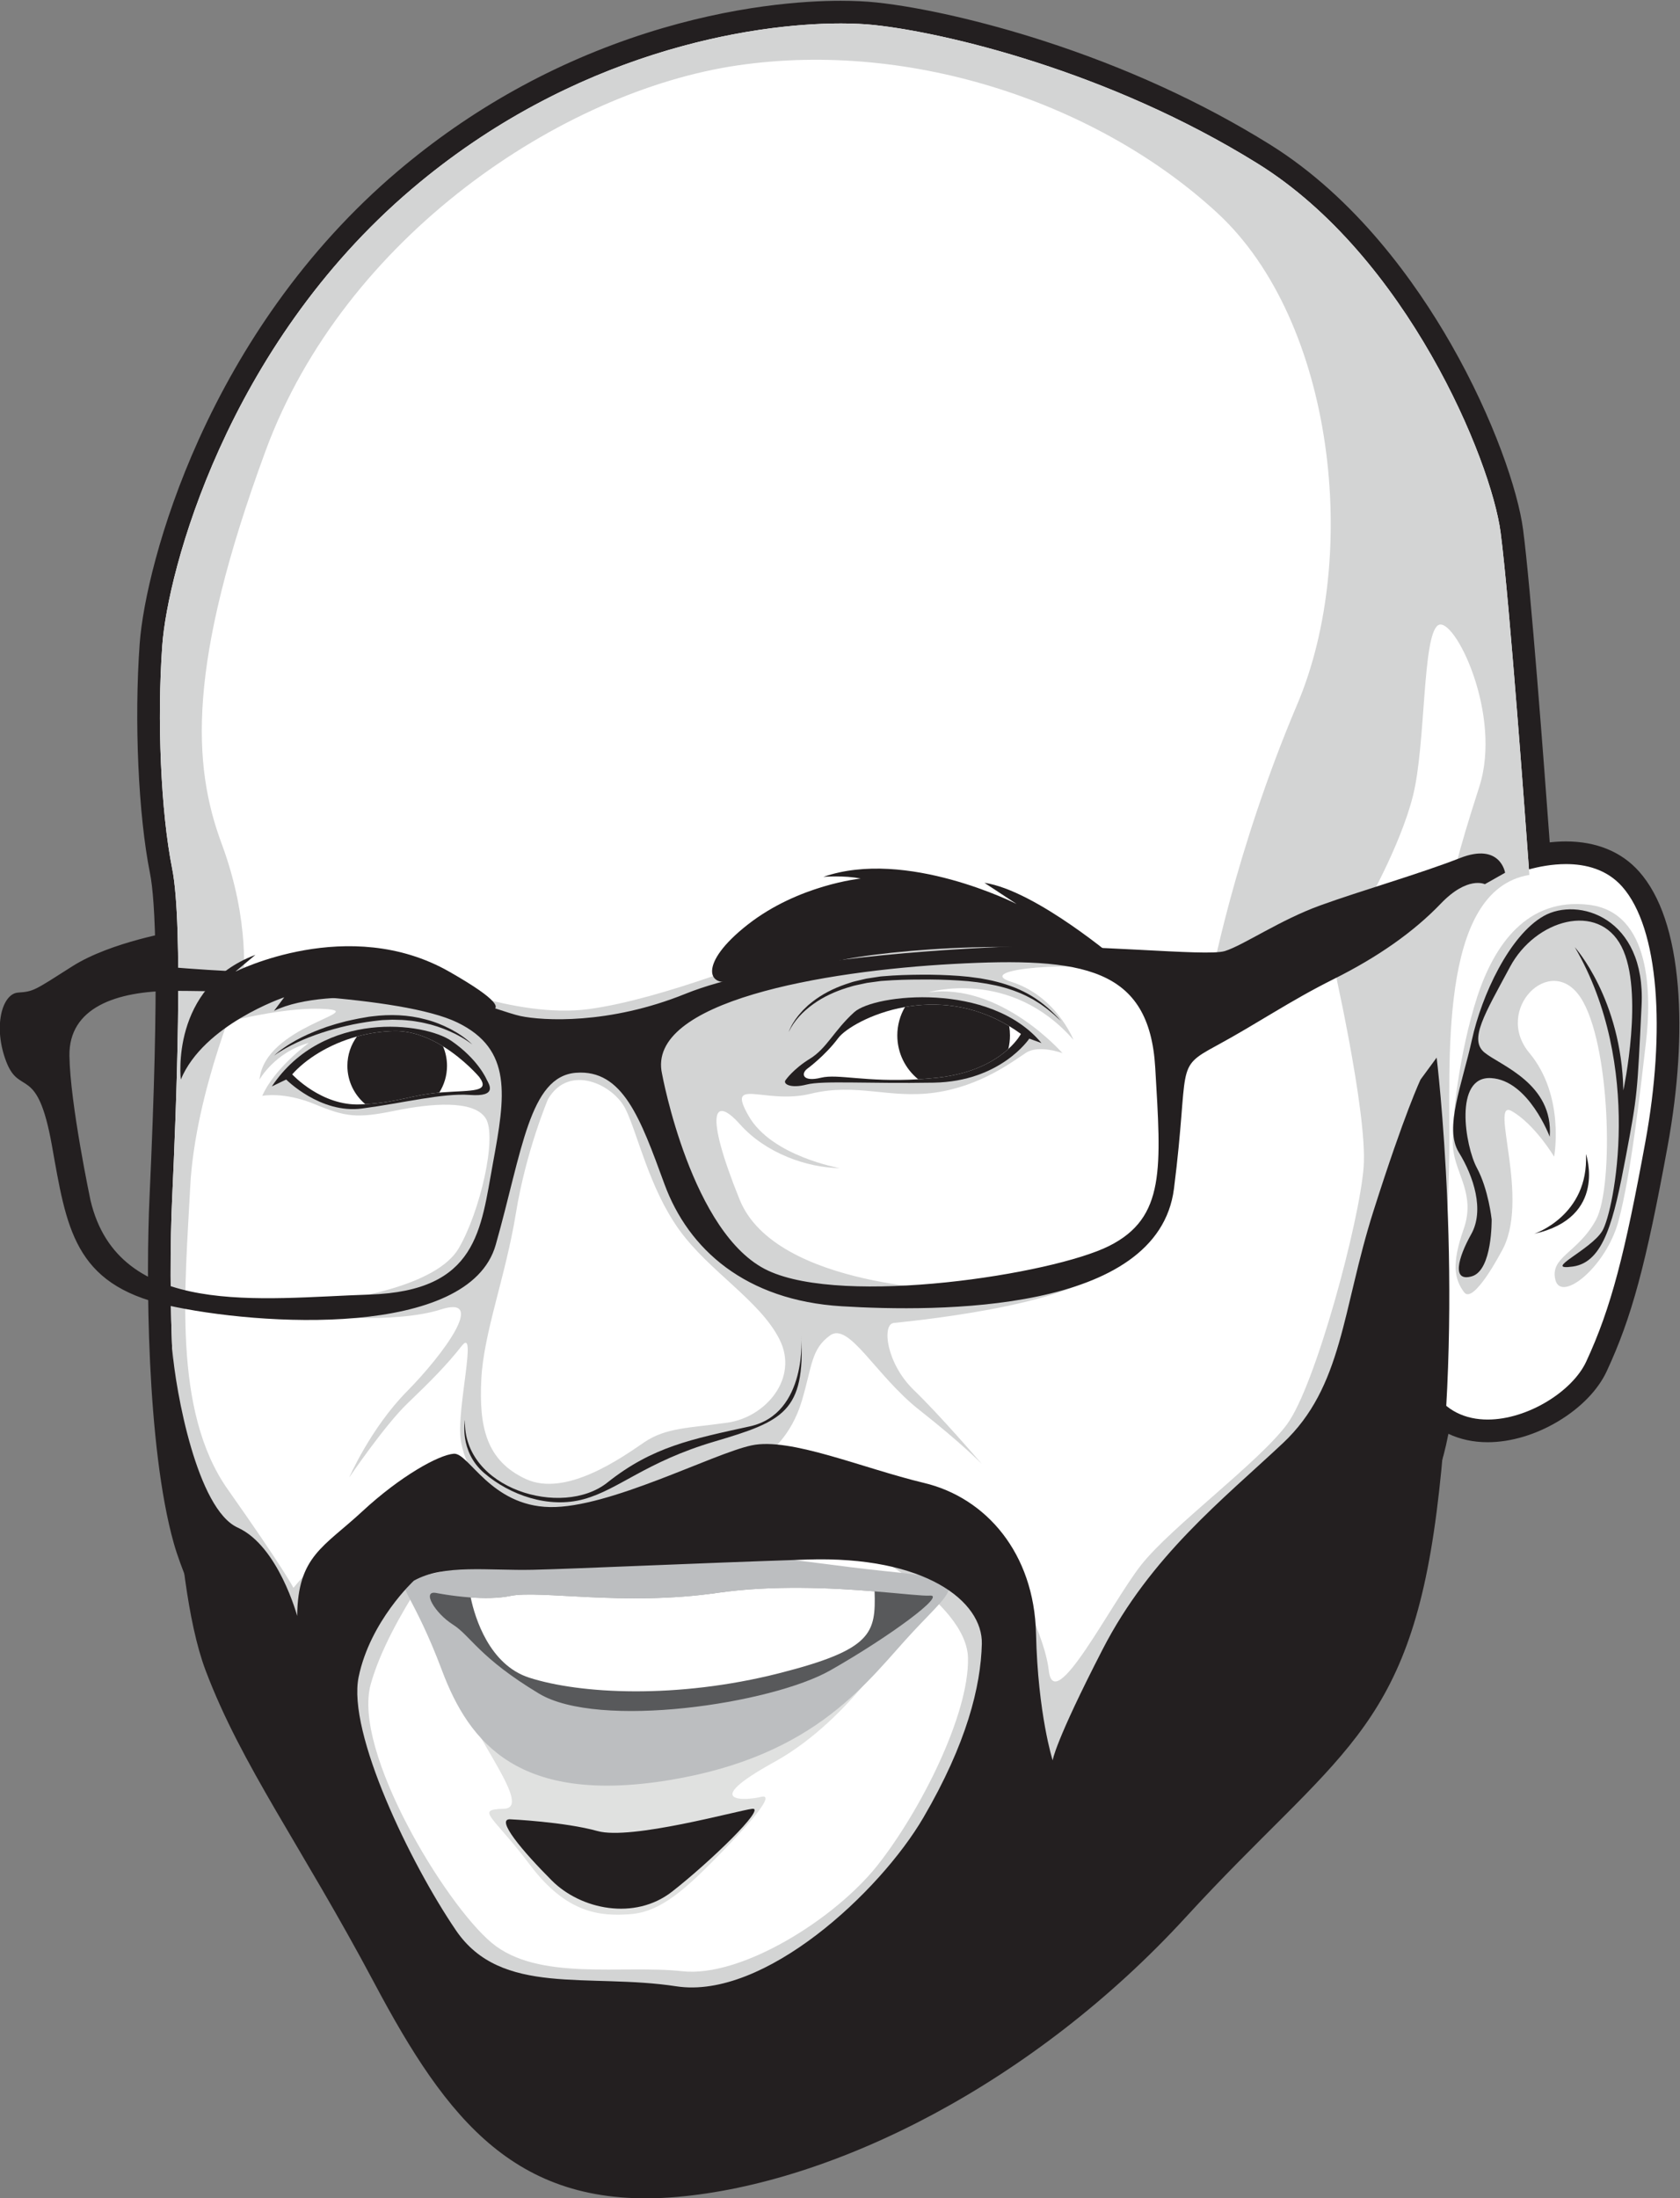 <?xml version="1.0" encoding="UTF-8" standalone="no"?>
<svg
   xmlns:dc="http://purl.org/dc/elements/1.1/"
   xmlns:cc="http://creativecommons.org/ns#"
   xmlns:rdf="http://www.w3.org/1999/02/22-rdf-syntax-ns#"
   xmlns:svg="http://www.w3.org/2000/svg"
   xmlns="http://www.w3.org/2000/svg"
   viewBox="0 0 2533.391 3313.848"
   height="3313.848"
   width="2533.391"
   xml:space="preserve"
   id="svg4537"
   version="1.1"><rect x="0" y="0" width="2533.391" height="3313.848" fill="#808080" stroke="none"/><defs
     id="defs4541"><clipPath
       id="clipPath4553"
       clipPathUnits="userSpaceOnUse"><path
         id="path4551"
         d="M 0,4000 H 4000 V 0 H 0 Z" /></clipPath><clipPath
       id="clipPath4573"
       clipPathUnits="userSpaceOnUse"><path
         id="path4571"
         d="M 0,4000 H 4000 V 0 H 0 Z" /></clipPath><clipPath
       id="clipPath4589"
       clipPathUnits="userSpaceOnUse"><path
         id="path4587"
         d="M 0,4000 H 4000 V 0 H 0 Z" /></clipPath><clipPath
       id="clipPath4617"
       clipPathUnits="userSpaceOnUse"><path
         id="path4615"
         d="M 0,4000 H 4000 V 0 H 0 Z" /></clipPath></defs><g
     transform="matrix(1.333,0,0,-1.333,-1226.696,4685.577)"
     id="g4545"><g
       id="g4567"><g
         clip-path="url(#clipPath4573)"
         id="g4569"><g
           transform="translate(1678.642,1134.575)"
           id="g4575"><path
             id="path4577"
             style="fill:#ffffff;fill-opacity:1;fill-rule:nonzero;stroke:none"
             d="m 0,0 c -103.28,0 -189.242,33.195 -248.593,95.998 -36.46,38.578 -99.886,137.533 -169.667,264.704 -66.044,120.36 -117.529,229.393 -131.163,277.773 -30.503,108.234 -30.998,300.96 -26.998,387.745 11.476,249.005 6.463,338.304 0.236,369.369 -12.955,64.631 -17.644,169.903 -11.403,256.005 3.232,44.624 22.391,130.745 65.743,226.601 53.059,117.316 129.41,220.413 220.799,298.146 207.76,176.716 430.415,190.45 493.707,190.45 14.453,0 27.604,-0.617 39.09,-1.835 50.14,-5.318 119.714,-21.295 186.11,-42.738 91.077,-29.414 178.648,-69.465 253.247,-115.824 95.222,-59.172 161.858,-153.193 200.995,-221.647 47.368,-82.856 74.201,-162.475 79.779,-204.625 9.144,-69.088 25.759,-293.412 31.099,-367.06 8.899,1.679 19.3,2.976 30.199,2.976 30.566,0 55.846,-10.295 73.11,-29.771 42.987,-48.498 54.2,-163.281 29.267,-299.554 -24.402,-133.341 -40.278,-192.142 -67.95,-251.663 -18.362,-39.496 -74.711,-72.864 -123.047,-72.864 h -0.011 c -20.758,0.002 -39.101,6.068 -53.675,17.464 -8.116,-49.009 -15.596,-64.553 -20.784,-71.966 -6.331,-9.048 -14.809,-19.372 -24.623,-31.326 C 793.581,637.524 745.396,578.839 693.044,472.76 657.214,400.152 576.69,302.293 482.899,217.369 375.651,120.262 266.412,52.547 175.303,26.697 112.867,8.983 53.885,0 0,0" /></g><g
           transform="translate(1871.305,3514.183)"
           id="g4579"><path
             id="path4581"
             style="fill:#231f20;fill-opacity:1;fill-rule:nonzero;stroke:none"
             d="m 0,0 v 0 c -39.337,0 -120.211,-4.75 -219.881,-36.571 -103.709,-33.11 -198.633,-85.909 -282.133,-156.932 -50.382,-42.854 -96.13,-92.926 -135.974,-148.825 -33.835,-47.469 -63.509,-99.216 -88.198,-153.803 -44.046,-97.39 -63.54,-185.283 -66.85,-230.956 -6.313,-87.125 -1.534,-193.815 11.621,-259.451 6.086,-30.362 10.944,-118.551 -0.472,-366.259 -4.033,-87.5 -3.483,-281.997 27.465,-391.812 29.709,-105.42 222.432,-461.652 303.851,-547.804 61.832,-65.428 151.015,-100.011 257.909,-100.011 55.069,0 115.226,9.147 178.802,27.184 92.967,26.377 204.018,95.096 312.698,193.501 94.907,85.934 176.538,185.261 213.037,259.218 51.699,104.76 99.322,162.761 130.836,201.142 9.981,12.156 18.601,22.655 25.217,32.106 5.509,7.87 12.334,21.796 19.558,58.548 13.197,-6.253 28.161,-9.513 44.4,-9.513 26.014,0 54.41,8.441 79.956,23.768 25.444,15.266 44.88,35.334 54.724,56.509 28.204,60.664 44.309,120.188 68.934,254.76 11.945,65.284 15.926,127.752 11.513,180.649 -4.909,58.823 -19.644,102.465 -43.795,129.713 -19.765,22.299 -48.363,34.086 -82.701,34.086 -6.366,0 -12.561,-0.407 -18.42,-1.065 -6.189,84.689 -21.501,288.5 -30.173,354.014 -5.743,43.391 -33.127,124.938 -81.359,209.304 -39.869,69.738 -107.858,165.586 -205.354,226.172 C 408.66,-114.757 322.505,-75.347 229.138,-45.194 161.948,-23.495 91.408,-7.312 40.441,-1.907 28.509,-0.642 14.903,0 0,0 Z m 0,-25.633 c 14.854,0 27.56,-0.685 37.737,-1.764 79.556,-8.438 265.189,-51.832 433.945,-156.702 168.755,-104.87 263.982,-335.101 274.831,-417.068 9.93,-75.035 28.952,-337.384 32.099,-381.226 10.652,2.918 25.741,6.006 41.905,6.006 22.024,0 46.042,-5.737 63.519,-25.455 41.784,-47.142 49.284,-162.854 26.249,-288.745 -23.035,-125.891 -38.57,-187.497 -66.963,-248.567 -15.634,-33.627 -66.334,-65.45 -111.435,-65.45 -24.663,0 -47.659,9.522 -62.317,33.472 -6.151,-45.134 -13.729,-80.709 -22.642,-93.442 -25.578,-36.541 -88.612,-95.92 -158.039,-236.603 -69.428,-140.682 -313.338,-383.678 -509.746,-439.404 -63.559,-18.032 -120.781,-26.209 -171.805,-26.209 -106.648,0 -186.14,35.754 -239.28,91.982 -78.562,83.131 -269.489,436.664 -297.808,537.152 -28.319,100.488 -31.084,284.886 -26.531,383.679 4.552,98.793 12.92,308.017 0,372.477 -12.92,64.46 -17.215,169.387 -11.188,252.561 6.027,83.172 72.323,337.511 282.063,515.91 C -302.498,-57.452 -101.259,-25.632 0,-25.633" /></g></g></g><g
       id="g4583"><g
         clip-path="url(#clipPath4589)"
         id="g4585"><g
           transform="translate(1802.045,2000.319)"
           id="g4591"><path
             id="path4593"
             style="fill:#d3d4d4;fill-opacity:1;fill-rule:nonzero;stroke:none"
             d="m 0,0 c 22.191,-44.034 -15.69,-88.086 -58.718,-94.22 -43.009,-6.152 -69.649,-5.474 -94.22,-22.191 -24.589,-16.735 -88.361,-62.563 -133.823,-41.654 -45.481,20.909 -53.134,59.891 -50.552,112.676 2.563,52.786 27.463,116.302 39.053,187.543 11.572,71.224 36.472,129.594 36.472,129.594 23.95,40.628 74.08,16.222 87.684,-11.389 13.604,-27.61 26.622,-88.983 60.421,-136.166 C -79.883,77.01 -22.19,44.034 0,0 M 387.866,415.257 269.917,460.994 -2.6,437.814 c 0,0 -129.593,-53.207 -213.267,-64.357 -83.693,-11.169 -188.825,36.051 -188.825,36.051 l -143.326,9.429 -97.461,-65.401 c 0,0 78.712,23.107 130.51,20.122 51.797,-2.984 -67.251,-18.657 -73.22,-79.81 0,0 17.504,30.997 55.826,41.379 -1.172,-0.842 -38.78,-28.252 -52.768,-59.872 0,0 24.406,5.035 59.286,-9.375 34.898,-14.409 47.549,-16.258 89.844,-7.616 42.294,8.66 89.643,12.56 103.43,-8.02 13.805,-20.579 -6.207,-106.505 -30.412,-147.573 -24.224,-41.068 -118.462,-60.019 -191.132,-64.229 l 25.285,-11.59 c 0,0 93.177,-9.997 145.834,6.847 52.659,16.845 2.637,-51.064 -38.431,-92.664 -41.068,-41.598 -65.327,-97.405 -65.327,-97.405 0,0 40.06,58.974 65.858,83.71 25.798,24.755 44.217,43.174 61.593,65.291 17.375,22.118 -5.273,-69.502 -1.574,-103.723 3.68,-34.219 28.434,-60.549 28.434,-60.549 l 82.649,-41.067 237.985,84.772 c 0,0 25.047,17.907 37.003,57.913 11.956,40.024 10.382,58.59 31.968,74.318 21.587,15.709 51.596,-45.353 101.087,-84.315 47.274,-37.223 68.732,-59.067 70.563,-60.934 -2.727,3.187 -46.78,54.489 -76.88,83.564 -31.072,30.009 -36.326,74.245 -22.649,75.819 13.696,1.575 193.238,17.907 241.153,62.124 L 206.731,55.294 c 0,0 -211.033,1.886 -251.808,102.735 -40.776,100.847 -28.746,117.875 0.421,85.12 29.185,-32.774 75.966,-49.069 112.877,-49.509 0,0 -76.826,13.311 -102.991,58.792 -26.182,45.499 17.944,12.651 70.125,25.321 52.183,12.671 88.655,-6.005 140.58,1.282 51.925,7.306 88.398,35.631 102.991,45.06 14.592,9.447 41.196,-0.422 41.196,-0.422 0,0 -69.961,80.25 -151.914,68.661 0,0 92.646,28.324 164.346,-53.61 -0.586,1.501 -20.085,49.6 -69.942,65.419 -47.604,15.106 81.111,24.571 125.254,11.114" /></g><g
           transform="translate(2197.271,2412.72)"
           id="g4595"><path
             id="path4597"
             style="fill:#d3d4d4;fill-opacity:1;fill-rule:nonzero;stroke:none"
             d="M 0,0 -7.36,2.856 C -4.54,1.996 -2.068,1.043 0,0" /></g><g
           transform="translate(2593.689,2625.145)"
           id="g4599"><path
             id="path4601"
             style="fill:#d3d4d4;fill-opacity:1;fill-rule:nonzero;stroke:none"
             d="m 0,0 c -26.622,-82.374 -29.516,-103.191 -29.516,-103.191 l -100.921,-35.301 c 0,0 41.05,70.784 55.497,128.623 14.463,57.84 10.528,180.75 28.269,192.578 C -28.929,194.538 26.604,82.374 0,0 m -130.803,-429.849 c -4.595,-61.776 -54.543,-247.781 -86.75,-291.156 -32.206,-43.375 -130.801,-115.679 -164.968,-159.054 -34.183,-43.375 -98.595,-172.199 -104.509,-119.066 -5.913,53.153 -67.69,155.208 -67.69,155.208 l -121.739,70.035 -31.4,-81.862 c 0,0 128.165,-65.072 129.484,-129.484 1.3,-64.394 -54.562,-174.159 -102.533,-234.635 -47.989,-60.458 -153.78,-127.049 -220.848,-119.615 -67.049,7.434 -162.99,-11.828 -215.575,32.206 -52.584,44.034 -157.735,216.894 -136.697,292.475 21.019,75.581 95.959,170.221 95.959,170.221 0,0 -51.266,51.926 -88.745,29.589 -37.461,-22.356 -94.642,-90.851 -94.642,-90.851 0,0 -11.169,21.842 -74.263,111.229 -63.094,89.368 -48.062,231.815 -42.569,341.617 5.493,109.801 59.872,232.309 59.872,232.309 0,0 8.916,67.031 -24.205,156.216 -33.14,89.185 -39.512,202.593 49.691,444.661 89.185,242.087 334.971,406.579 533.847,435.764 198.877,29.167 410.277,-44.602 542.782,-166.908 132.505,-122.325 161.819,-387.336 90.466,-555.526 -71.351,-168.19 -98.102,-314.207 -98.102,-314.207 l 136.333,32.041 c 0,0 41.416,-179.413 36.801,-241.207 m 187.47,330.246 c 0,0 -21.696,305.51 -32.535,387.481 -10.858,81.954 -106.085,312.194 -274.843,417.052 -168.739,104.876 -354.378,148.269 -433.932,156.71 -79.555,8.441 -313.402,-7.232 -523.154,-185.639 -209.734,-178.388 -276.033,-432.724 -282.056,-515.904 -6.024,-83.179 -1.74,-188.092 11.186,-252.559 12.927,-64.468 4.56,-273.689 0,-372.468 -4.559,-98.798 -1.794,-283.209 26.531,-383.692 28.324,-100.481 219.255,-454.017 297.803,-537.142 78.565,-83.143 214.677,-121.501 411.1,-65.785 196.405,55.733 440.304,298.735 509.733,439.406 69.429,140.689 132.469,200.067 158.047,236.612 25.578,36.528 40.171,261.093 41.544,360.293 1.391,99.2 -13.75,298.461 90.576,315.635" /></g><g
           transform="translate(2618.289,2098.729)"
           id="g4603"><path
             id="path4605"
             style="fill:#d3d4d4;fill-opacity:1;fill-rule:nonzero;stroke:none"
             d="m 0,0 c 0,0 -31.103,-59.376 -41.705,-45.239 -10.604,14.137 -14.665,31.543 -0.707,71.022 13.959,39.478 -8.571,61.869 -11.708,90.85 -3.136,28.982 7.776,112.523 27.06,171.834 19.285,59.312 56.542,113.034 126.625,104.552 70.083,-8.483 70.79,-101 64.428,-155.47 -6.361,-54.47 -16.965,-149.897 -31.101,-202.205 -14.138,-52.308 -65.033,-92.6 -71.395,-66.446 -6.361,26.154 25.485,30.131 45.947,67.859 20.461,37.729 16.258,200.882 -17.672,251.71 -33.929,50.829 -98.432,-14.202 -57.698,-62.976 40.734,-48.774 28.01,-117.34 28.01,-117.34 0,0 -21.913,36.757 -48.067,51.601 C -14.138,174.597 34.637,57.963 0,0" /></g><g
           transform="translate(1943.726,1673.858)"
           id="g4607"><path
             id="path4609"
             style="fill:#e0e1e0;fill-opacity:1;fill-rule:nonzero;stroke:none"
             d="m 0,0 c 0,0 -58.972,-102.688 -147.195,-151.368 -88.223,-48.68 -29.75,-43.321 -15.579,-39.688 14.171,3.634 -0.257,-17.078 -42.825,-61.046 -42.567,-43.967 -70.563,-69.04 -104.893,-71.584 -34.33,-2.543 -72.121,0.727 -113.908,56.323 -41.788,55.595 -62.137,61.869 -29.07,62.911 33.067,1.042 -33.067,78.17 -51.235,132.81 -18.169,54.641 140.624,-59.458 140.624,-59.458 l 213.298,11.628 z" /></g></g></g><g
       id="g4611"><g
         clip-path="url(#clipPath4617)"
         id="g4613"><g
           transform="translate(1434.545,2377.591)"
           id="g4619"><path
             id="path4621"
             style="fill:#231f20;fill-opacity:1;fill-rule:nonzero;stroke:none"
             d="m 0,0 c 0,0 -140.964,24.933 -204.254,-5.753 l 11.507,15.308 c 0,0 -91.099,-30.652 -116.99,-92.983 0,0 -12.467,104.525 84.386,140.965 l -23.014,-19.179 c 0,0 128.498,65.207 242.612,0 C 108.36,-26.85 0,0 0,0" /></g><g
           transform="translate(1750.037,2406.359)"
           id="g4623"><path
             id="path4625"
             style="fill:#231f20;fill-opacity:1;fill-rule:nonzero;stroke:none"
             d="m 0,0 c 0,0 56.578,6.712 114.114,21.097 57.536,14.383 254.119,28.768 322.204,0 0,0 -93.977,80.55 -152.472,89.181 l 36.44,-23.974 c 0,0 -124.662,63.29 -218.639,30.686 0,0 23.974,1.918 42.194,-1.917 0,0 -70.003,-6.969 -127.539,-51.911 C -41.234,18.22 -28.768,-9.589 0,0" /></g><g
           transform="translate(1470.771,2294.163)"
           id="g4627"><path
             id="path4629"
             style="fill:#231f20;fill-opacity:1;fill-rule:nonzero;stroke:none"
             d="M 0,0 C 0,0 -9.347,22.541 -39.724,43.571 -70.101,64.602 -184.6,79.401 -243.017,-7.836 L -226.788,0 c 0,0 38.639,-39.056 85.801,-32.806 47.162,6.251 90.914,17.615 122.166,15.342 C 12.431,-19.737 3.032,-5.762 0,0" /></g><g
           transform="translate(1420.112,2279.592)"
           id="g4631"><path
             id="path4633"
             style="fill:#ffffff;fill-opacity:1;fill-rule:nonzero;stroke:none"
             d="m 0,0 c -1.007,-0.073 -2.015,-0.147 -2.985,-0.238 -31.199,-2.71 -44.949,-10.62 -83.6,-13.055 -1.74,-0.11 -3.552,-0.201 -5.42,-0.293 -44.162,-2.069 -77.302,33.964 -77.302,33.964 14.739,16.753 40.811,33.946 73.274,42.844 13.073,3.589 27.171,5.822 41.965,6.152 20.305,0.439 39.53,-7.488 55.386,-17.266 C 25.761,37.021 42.185,17.559 42.185,17.559 55.221,0 34.824,2.545 0,0" /></g><g
           transform="translate(1425.934,2309.601)"
           id="g4635"><path
             id="path4637"
             style="fill:#231f20;fill-opacity:1;fill-rule:nonzero;stroke:none"
             d="m 0,0 c 0,-11.114 -3.241,-21.514 -8.807,-30.247 -31.199,-2.71 -44.949,-10.62 -83.6,-13.055 -12.396,10.345 -20.287,25.908 -20.287,43.302 0,12.432 4.01,23.912 10.839,33.213 13.073,3.589 27.171,5.823 41.965,6.152 20.306,0.44 39.53,-7.488 55.386,-17.265 C -1.611,15.307 0,7.855 0,0" /></g><g
           transform="translate(1809.048,2293.615)"
           id="g4639"><path
             id="path4641"
             style="fill:#231f20;fill-opacity:1;fill-rule:nonzero;stroke:none"
             d="m 0,0 c 0,0 8.613,12.488 27.56,24.115 18.948,11.627 27.13,31.866 49.953,52.537 22.823,20.67 153.734,34.881 211.868,-34.881 l -13.78,5.02 c 0,0 -32.297,-48.514 -108.087,-49.805 C 91.724,-4.306 42.202,-0.431 23.685,-5.167 5.167,-9.904 -3.547,-4.365 0,0" /></g><g
           transform="translate(2075.185,2345.726)"
           id="g4643"><path
             id="path4645"
             style="fill:#ffffff;fill-opacity:1;fill-rule:nonzero;stroke:none"
             d="m 0,0 c 0,0 -3.955,-7.672 -14.263,-17.064 -13.714,-12.506 -38.67,-28.032 -80.488,-32.463 -7.525,-0.806 -14.666,-1.373 -21.44,-1.776 -59.213,-3.497 -90.961,6.408 -109.893,1.776 -21.111,-5.163 -22.777,4.505 -15.93,9.905 0,0 20.232,14.648 35.301,34.88 7.599,10.198 36.747,28.27 75.545,35.154 34.458,6.115 76.569,3.369 117.912,-21.605 C -8.825,6.134 -4.395,3.204 0,0" /></g><g
           transform="translate(2062.789,2344.004)"
           id="g4647"><path
             id="path4649"
             style="fill:#231f20;fill-opacity:1;fill-rule:nonzero;stroke:none"
             d="m 0,0 c 0,-5.291 -0.641,-10.436 -1.867,-15.343 -13.714,-12.506 -38.67,-28.032 -80.488,-32.463 -7.526,-0.805 -14.666,-1.373 -21.441,-1.776 -14.428,11.7 -23.656,29.552 -23.656,49.582 0,11.718 3.168,22.704 8.679,32.133 34.459,6.116 76.57,3.369 117.913,-21.605 C -0.293,7.104 0,3.589 0,0" /></g><g
           transform="translate(1812.494,2347.874)"
           id="g4651"><path
             id="path4653"
             style="fill:#231f20;fill-opacity:1;fill-rule:nonzero;stroke:none"
             d="m 0,0 c 2.412,6.747 6.303,12.922 10.798,18.533 1.112,1.417 2.357,2.72 3.533,4.089 l 1.793,2.028 1.946,1.877 3.903,3.761 4.196,3.429 c 11.339,9.007 24.467,15.611 38.135,20.297 l 5.154,1.708 c 1.72,0.565 3.427,1.185 5.199,1.549 l 10.557,2.495 c 0.882,0.198 1.758,0.434 2.645,0.6 l 2.677,0.412 5.354,0.821 5.358,0.821 2.679,0.41 c 0.895,0.117 1.797,0.153 2.695,0.233 14.428,1.272 28.709,1.682 43.043,1.771 14.329,0.123 28.689,-0.322 43.025,-1.361 l 10.743,-0.994 10.71,-1.429 2.675,-0.366 2.661,-0.491 5.32,-0.986 c 3.556,-0.593 7.053,-1.528 10.557,-2.398 13.996,-3.518 27.637,-8.842 39.964,-16.375 12.28,-7.597 23.223,-17.14 32.578,-27.946 l -7.875,7.256 c -2.762,2.257 -5.428,4.617 -8.24,6.789 l -4.311,3.133 c -1.441,1.036 -2.84,2.127 -4.379,3.017 l -4.513,2.804 -2.258,1.392 -2.354,1.226 c -12.394,6.825 -25.845,11.45 -39.612,14.535 -13.799,2.986 -27.869,4.864 -42.043,5.646 -14.163,0.868 -28.381,1.271 -42.619,1.059 -14.234,0.02 -28.522,-0.382 -42.573,-1.443 -0.881,-0.063 -1.767,-0.082 -2.644,-0.18 L 101.854,57.367 96.608,56.658 91.36,55.951 88.734,55.598 C 87.866,55.451 87.01,55.235 86.148,55.057 L 75.807,52.828 C 74.063,52.526 72.391,51.971 70.703,51.471 L 65.639,49.958 C 52.223,45.741 39.232,39.861 27.787,31.584 16.356,23.42 6.115,12.962 0,0" /></g><g
           transform="translate(1454.642,2333.663)"
           id="g4655"><path
             id="path4657"
             style="fill:#231f20;fill-opacity:1;fill-rule:nonzero;stroke:none"
             d="m 0,0 c -7.908,6.167 -16.662,11.057 -25.742,15.05 -9.071,4.006 -18.494,7.183 -28.154,9.244 -2.385,0.636 -4.827,1.015 -7.263,1.405 -2.44,0.359 -4.842,0.944 -7.301,1.158 -4.911,0.466 -9.797,1.136 -14.737,1.108 -2.464,0.033 -4.923,0.205 -7.385,0.188 l -7.388,-0.295 c -4.935,-0.019 -9.818,-0.868 -14.72,-1.366 -19.661,-2.545 -39.13,-7.014 -57.997,-13.193 -9.413,-3.155 -18.725,-6.688 -27.731,-10.929 -4.502,-2.119 -8.962,-4.35 -13.295,-6.817 -4.342,-2.451 -8.628,-5.037 -12.644,-8.041 3.646,3.453 7.681,6.496 11.838,9.333 4.139,2.88 8.492,5.426 12.874,7.927 8.84,4.868 18.077,9.009 27.528,12.568 l 7.115,2.61 7.225,2.279 c 2.4,0.794 4.833,1.469 7.276,2.11 l 7.314,1.98 c 4.926,1.102 9.851,2.247 14.811,3.183 l 7.459,1.31 3.729,0.654 c 1.247,0.204 2.52,0.314 3.78,0.468 20.132,2.532 40.89,1.873 60.531,-3.493 9.856,-2.486 19.335,-6.317 28.307,-10.977 C -15.654,12.722 -7.129,7.097 0,0" /></g><g
           transform="translate(2174.861,2105.873)"
           id="g4659"><path
             id="path4661"
             style="fill:#231f20;fill-opacity:1;fill-rule:nonzero;stroke:none"
             d="m 0,0 c -64.212,-32.115 -299.23,-68.349 -385.852,-27.793 -86.604,40.555 -119.78,222.367 -119.78,222.367 -18.53,82.081 183.313,116.484 329.843,124.43 C -29.277,326.951 45.663,315.031 52.273,201.568 58.9,88.123 64.192,32.133 0,0 m -696.911,93.982 c -13.896,-75.453 -17.192,-144.937 -139.627,-148.91 -122.453,-3.973 -283.923,-27.794 -315.691,106.56 0,0 -23.161,109.6 -23.838,163.668 -0.659,54.068 52.292,73.256 118.48,73.256 66.17,0 257.448,-5.291 320.304,-35.74 62.875,-30.448 54.287,-83.381 40.372,-158.834 M 397.094,438.785 C 351.43,420.915 284.582,401.727 238.919,385.193 193.237,368.641 152.205,340.188 131.04,333.561 c -21.184,-6.61 -152.7,8.879 -252.816,4.632 -100.134,-4.248 -270.686,-17.87 -357.381,-52.951 -86.713,-35.062 -161.489,-30.485 -186.646,-25.176 -25.139,5.329 -124.412,47.019 -225.681,47.678 -101.251,0.678 -180.678,8.606 -180.678,8.606 l 15.385,18.029 1.167,21.683 c 0,0 -73.457,-11.919 -117.143,-39.712 -43.686,-27.794 -43.686,-28.453 -61.556,-29.771 -17.852,-1.337 -28.453,-38.395 -13.22,-78.108 15.216,-39.695 35.063,-1.978 51.614,-94.641 16.552,-92.646 24.48,-156.839 129.723,-180.678 105.223,-23.82 342.367,-37.717 372.376,68.185 30.009,105.883 37.955,190.6 90.887,194.574 52.951,3.973 72.799,-51.633 99.933,-125.749 27.135,-74.135 92.005,-131.7 200.543,-138.328 108.538,-6.609 358.04,-7.946 375.91,133.037 17.87,140.963 0,135.671 47.659,161.47 47.641,25.816 82.722,50.424 133.018,75.526 50.296,25.084 90.668,53.537 121.117,85.303 30.448,31.767 49.884,22.011 49.884,22.011 l 22.914,12.95 c 0,0 -5.291,34.524 -50.955,16.654" /></g><g
           transform="translate(1826.787,2004.709)"
           id="g4663"><path
             id="path4665"
             style="fill:#231f20;fill-opacity:1;fill-rule:nonzero;stroke:none"
             d="m 0,0 c 0,0 7.205,-88.421 -58.293,-102.832 -65.498,-14.409 -110.036,-22.923 -161.124,-63.532 -51.088,-40.608 -163.744,-7.205 -161.124,70.738 0,0 -6.982,-35.346 21.786,-60.04 28.768,-24.692 72.639,-40.514 112.675,-29.487 40.036,11.028 70.002,42.194 147.916,65.208 C -20.25,-96.93 4.214,-86.213 0,0" /></g><g
           transform="translate(1380.894,1728.011)"
           id="g4667"><path
             id="path4669"
             style="fill:#bcbec0;fill-opacity:1;fill-rule:nonzero;stroke:none"
             d="M 0,0 C 0,0 66.233,19.318 143.504,26.218 220.776,33.117 213.187,6.21 291.838,22.078 370.49,37.946 438.103,20.698 538.832,10.35 639.561,0 623.692,-3.449 572.638,-57.953 521.583,-112.457 465.01,-198.698 295.978,-226.295 126.946,-253.892 70.373,-184.899 39.326,-102.108 8.279,-19.317 -13.421,-3.605 0,0" /></g><g
           transform="translate(1859.701,1626.021)"
           id="g4671"><path
             id="path4673"
             style="fill:#58595b;fill-opacity:1;fill-rule:nonzero;stroke:none"
             d="m 0,0 c -66.92,-38.065 -262.172,-67.049 -329.788,-26.329 -67.617,40.701 -77.211,65.309 -97.37,78.071 -20.176,12.762 -35.337,38.432 -19.224,35.758 0,0 17.924,-3.644 39.42,-5.163 14.794,-1.044 31.254,-1.099 44.748,1.722 33.121,6.902 129.026,-11.737 233.884,3.441 63.058,9.118 130.418,5.658 178.278,1.74 31.749,-2.582 54.892,-5.365 62.509,-4.798 C 131.553,85.853 66.921,38.065 0,0" /></g><g
           transform="translate(1801.386,1622.597)"
           id="g4675"><path
             id="path4677"
             style="fill:#ffffff;fill-opacity:1;fill-rule:nonzero;stroke:none"
             d="m 0,0 c -115.258,-29.222 -224.766,-23.473 -282.404,-4.943 -45.078,14.482 -61.447,67.524 -66.243,90.704 14.793,-1.044 31.253,-1.099 44.748,1.721 33.121,6.903 129.026,-11.736 233.884,3.442 63.057,9.118 130.418,5.658 178.278,1.74 C 109.636,45.389 105.956,26.859 0,0" /></g><g
           transform="translate(2607.701,2135.977)"
           id="g4679"><path
             id="path4681"
             style="fill:#231f20;fill-opacity:1;fill-rule:nonzero;stroke:none"
             d="m 0,0 c 0,0 0.947,-57.419 -22.274,-64.345 -23.222,-6.926 -15.889,20.778 -0.815,47.666 15.073,26.888 2.851,65.183 -14.056,92.479 -16.907,27.296 3.871,77.406 14.871,127.516 11,50.11 42.369,117.738 81.072,139.737 38.703,22 115.701,-1.222 110.812,-101.034 C 164.722,142.206 165.129,141.391 151.685,70.504 138.24,-0.383 127.241,-48.457 91.797,-53.345 c -35.443,-4.889 20.368,18.669 33.407,40.332 13.038,21.664 47.02,187.064 -31.172,320.905 0,0 52.832,-58.468 54.946,-162.017 0,0 23.95,112.002 -2.114,162.721 C 120.801,359.314 49.602,339.321 20.818,285.658 -7.965,231.994 -26.016,203.211 -7.965,188.576 10.086,173.94 70.091,153.45 65.7,93.445 c 0,0 -23.904,63.908 -66.347,66.347 C -43.09,162.231 -29.918,82.712 -16.746,58.319 -3.574,33.927 0,0 0,0" /></g><g
           transform="translate(2714.381,2209.908)"
           id="g4683"><path
             id="path4685"
             style="fill:#231f20;fill-opacity:1;fill-rule:nonzero;stroke:none"
             d="m 0,0 c 0,0 24.881,-71.714 -58.542,-90.252 0,0 61.957,20.489 58.542,90.252" /></g><g
           transform="translate(1497.654,1457.463)"
           id="g4687"><path
             id="path4689"
             style="fill:#231f20;fill-opacity:1;fill-rule:nonzero;stroke:none"
             d="m 0,0 c 0,0 60.862,-2.799 98.638,-13.292 37.776,-10.493 158.099,23.086 174.889,25.185 16.789,2.098 -48.56,-60.862 -90.738,-93.742 C 140.611,-114.728 79.75,-102.136 46.871,-69.256 13.991,-36.377 -17.67,1.152 0,0" /></g><g
           transform="translate(1964.816,1459.387)"
           id="g4691"><path
             id="path4693"
             style="fill:#231f20;fill-opacity:1;fill-rule:nonzero;stroke:none"
             d="m 0,0 c -49.069,-83.949 -179.872,-206.036 -279.511,-190.784 -99.64,15.27 -197.98,-11.992 -249.209,63.222 -51.248,75.234 -123.186,223.485 -110.113,286.707 13.091,63.241 62.472,108.831 62.472,108.831 34.018,19.024 84.424,11.15 134.83,12.322 50.424,1.172 176.356,7.196 310.106,11.572 C 2.325,296.228 67.324,244.54 66.152,196.46 64.961,148.397 49.051,83.93 0,0 M 580.664,859.534 562.483,834.78 c 0,0 -17.778,-36.967 -53.336,-148.874 C 473.59,574.018 474.634,487.23 406.669,423.441 338.687,359.651 257.119,295.861 202.758,190.234 148.379,84.626 146.273,64.741 146.273,64.741 c 0,0 -16.716,52.292 -18.821,143.272 -2.088,90.979 -56.466,153.725 -126.536,170.461 -70.052,16.734 -151.364,51.924 -195.344,42.495 -43.979,-9.429 -160.847,-71.003 -228.061,-69.74 -67.232,1.245 -91.73,61.575 -108.703,60.311 -16.955,-1.264 -60.311,-25.139 -103.668,-65.347 -43.356,-40.207 -72.89,-50.258 -73.512,-118.113 0,0 -21.367,79.17 -67.232,99.896 -45.865,20.745 -70.235,153.524 -74.135,202.319 0,0 -3.131,-255.453 37.699,-363.661 40.849,-108.191 108.318,-198.346 190.875,-353.647 82.54,-155.299 161.435,-257.429 341.654,-242.049 180.219,15.398 405.462,130.125 576.16,316.203 170.698,186.078 251.845,208.47 284.015,458.906 32.188,250.454 0,513.487 0,513.487" /></g></g></g></g></svg>